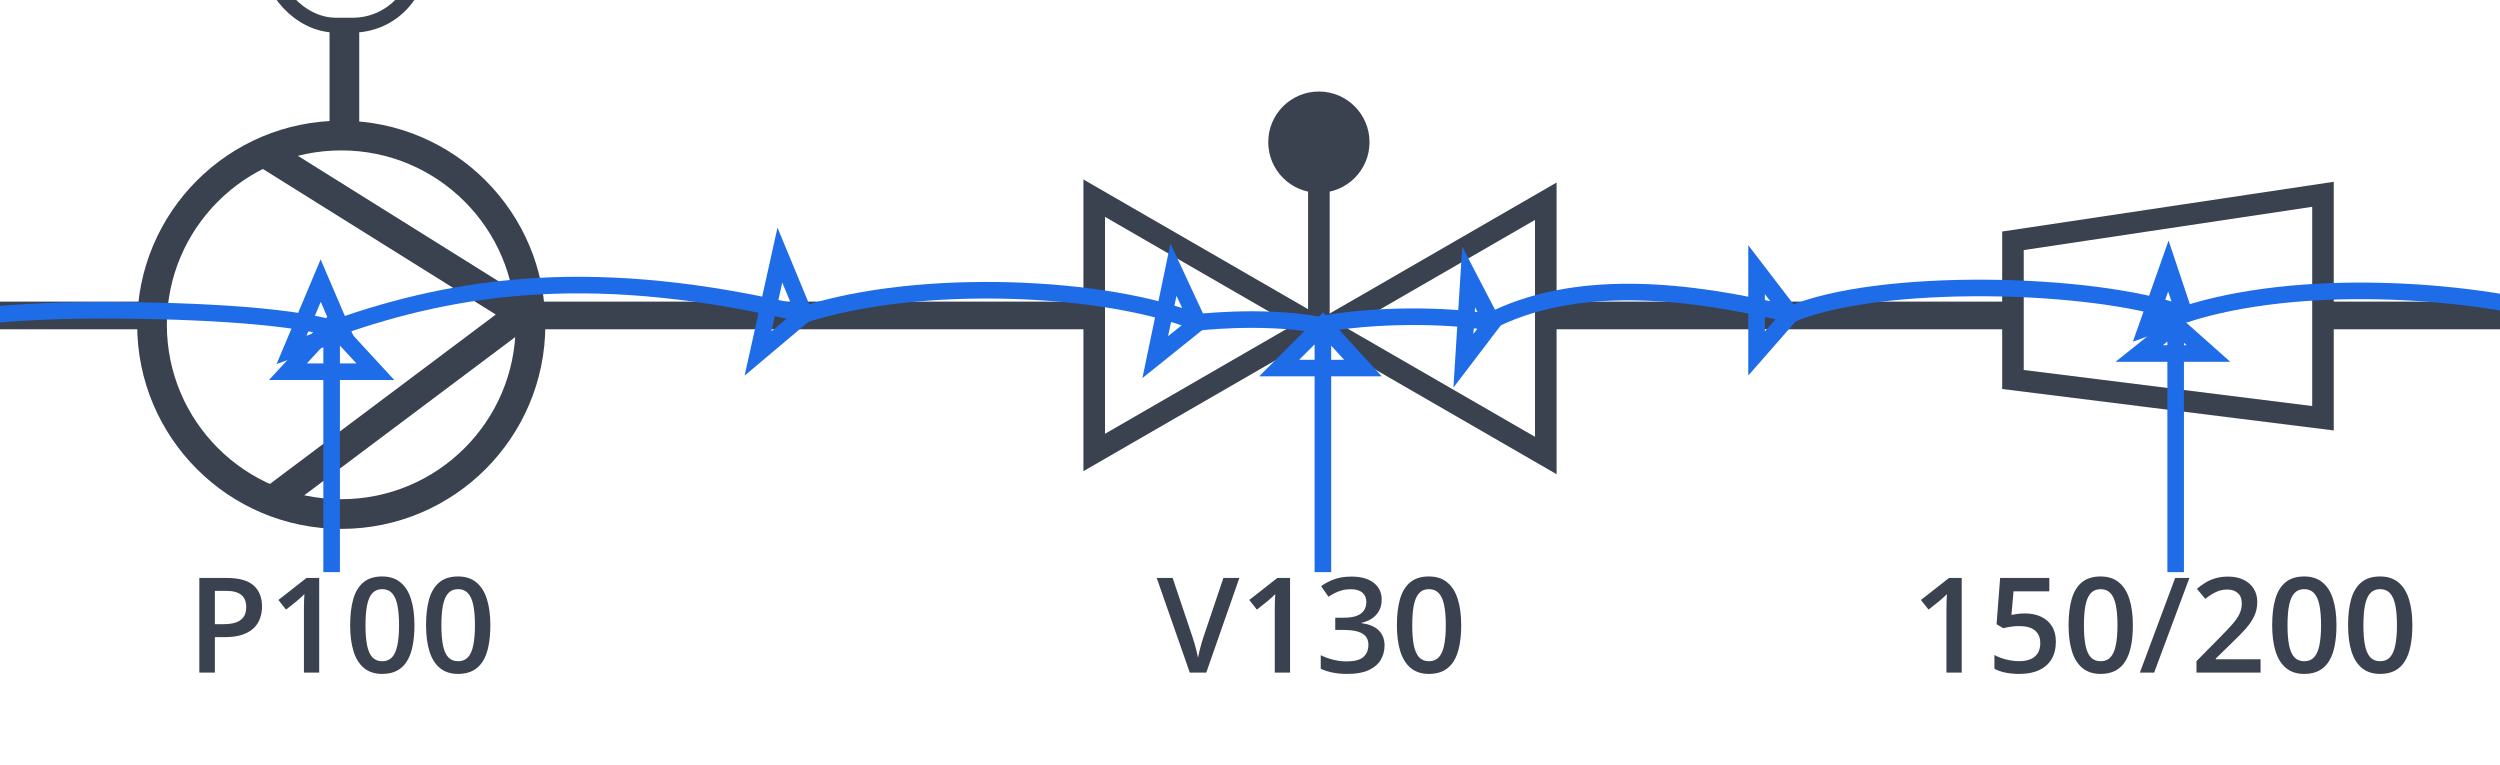 <svg width="343" height="105" viewBox="0 0 343 105" fill="none" xmlns="http://www.w3.org/2000/svg">
<rect x="0" y="0" width="343" height="105" fill="#333333" stroke="none"/>
<g clip-path="url(#clip0_428_1155)">
<rect width="343" height="105" fill="white"/>
<path d="M20.524 43.279L-4.495 43.279" stroke="#3A414F" stroke-width="3.796"/>
<path d="M374.779 43.279L317.917 43.279M275.838 43.279H212.152" stroke="#3A414F" stroke-width="3.796"/>
<path d="M72.27 43.279L150.172 43.279" stroke="#3A414F" stroke-width="3.796"/>
<rect x="248.544" y="71.569" width="97.804" height="28.431" rx="3.412" fill="white"/>
<path d="M269.148 92.284H267.051V83.924C267.051 83.645 267.054 83.367 267.06 83.088C267.066 82.81 267.072 82.538 267.078 82.271C267.09 82.005 267.104 81.75 267.122 81.507C266.998 81.643 266.844 81.791 266.66 81.951C266.483 82.111 266.293 82.277 266.092 82.449L264.599 83.639L263.551 82.316L267.407 79.295H269.148V92.284ZM277.837 84.164C278.672 84.164 279.407 84.315 280.041 84.617C280.68 84.913 281.178 85.351 281.533 85.932C281.889 86.506 282.066 87.211 282.066 88.046C282.066 88.958 281.874 89.746 281.489 90.41C281.104 91.067 280.538 91.573 279.792 91.929C279.046 92.284 278.136 92.462 277.064 92.462C276.383 92.462 275.746 92.403 275.154 92.284C274.568 92.166 274.061 91.988 273.635 91.751V89.868C274.079 90.116 274.612 90.321 275.234 90.481C275.856 90.635 276.451 90.712 277.02 90.712C277.624 90.712 278.142 90.623 278.575 90.445C279.007 90.267 279.339 89.995 279.57 89.628C279.807 89.26 279.925 88.796 279.925 88.233C279.925 87.487 279.685 86.912 279.206 86.509C278.732 86.1 277.988 85.896 276.975 85.896C276.62 85.896 276.241 85.929 275.838 85.994C275.441 86.053 275.11 86.118 274.843 86.189L273.928 85.647L274.417 79.295H281.169V81.134H276.256L275.971 84.368C276.185 84.321 276.439 84.276 276.736 84.235C277.032 84.187 277.399 84.164 277.837 84.164ZM292.63 85.781C292.63 86.829 292.548 87.768 292.382 88.597C292.222 89.42 291.967 90.119 291.618 90.694C291.268 91.269 290.812 91.707 290.249 92.009C289.687 92.311 289.005 92.462 288.206 92.462C287.205 92.462 286.379 92.198 285.727 91.671C285.075 91.138 284.593 90.374 284.279 89.379C283.965 88.378 283.808 87.178 283.808 85.781C283.808 84.383 283.95 83.186 284.234 82.191C284.525 81.19 284.993 80.423 285.638 79.89C286.284 79.357 287.14 79.09 288.206 79.09C289.213 79.09 290.042 79.357 290.694 79.89C291.351 80.417 291.837 81.181 292.151 82.182C292.471 83.177 292.63 84.377 292.63 85.781ZM285.914 85.781C285.914 86.876 285.985 87.792 286.127 88.526C286.275 89.26 286.518 89.811 286.855 90.179C287.193 90.54 287.643 90.721 288.206 90.721C288.769 90.721 289.219 90.54 289.556 90.179C289.894 89.817 290.137 89.269 290.285 88.535C290.439 87.8 290.516 86.882 290.516 85.781C290.516 84.691 290.442 83.779 290.294 83.044C290.146 82.31 289.903 81.759 289.565 81.391C289.228 81.018 288.774 80.832 288.206 80.832C287.637 80.832 287.184 81.018 286.846 81.391C286.515 81.759 286.275 82.31 286.127 83.044C285.985 83.779 285.914 84.691 285.914 85.781ZM300.387 79.295L295.545 92.284H293.59L298.432 79.295H300.387ZM310.151 92.284H301.355V90.712L304.723 87.3C305.374 86.636 305.91 86.065 306.331 85.585C306.751 85.1 307.062 84.64 307.264 84.208C307.471 83.776 307.575 83.305 307.575 82.795C307.575 82.168 307.394 81.694 307.033 81.374C306.671 81.048 306.195 80.885 305.602 80.885C305.04 80.885 304.518 80.998 304.039 81.223C303.565 81.442 303.073 81.756 302.564 82.165L301.418 80.787C301.779 80.479 302.164 80.198 302.573 79.943C302.987 79.689 303.449 79.487 303.959 79.339C304.468 79.185 305.048 79.108 305.7 79.108C306.523 79.108 307.234 79.256 307.832 79.552C308.431 79.843 308.89 80.248 309.21 80.77C309.535 81.291 309.698 81.898 309.698 82.591C309.698 83.29 309.559 83.936 309.281 84.528C309.002 85.12 308.605 85.707 308.09 86.287C307.575 86.862 306.962 87.487 306.251 88.162L304.003 90.356V90.454H310.151V92.284ZM320.564 85.781C320.564 86.829 320.481 87.768 320.316 88.597C320.156 89.42 319.901 90.119 319.551 90.694C319.202 91.269 318.746 91.707 318.183 92.009C317.62 92.311 316.939 92.462 316.14 92.462C315.139 92.462 314.312 92.198 313.661 91.671C313.009 91.138 312.527 90.374 312.213 89.379C311.899 88.378 311.742 87.178 311.742 85.781C311.742 84.383 311.884 83.186 312.168 82.191C312.458 81.19 312.926 80.423 313.572 79.89C314.218 79.357 315.074 79.09 316.14 79.09C317.147 79.09 317.976 79.357 318.627 79.89C319.285 80.417 319.771 81.181 320.085 82.182C320.404 83.177 320.564 84.377 320.564 85.781ZM313.847 85.781C313.847 86.876 313.918 87.792 314.061 88.526C314.209 89.26 314.452 89.811 314.789 90.179C315.127 90.54 315.577 90.721 316.14 90.721C316.702 90.721 317.153 90.54 317.49 90.179C317.828 89.817 318.071 89.269 318.219 88.535C318.373 87.8 318.45 86.882 318.45 85.781C318.45 84.691 318.376 83.779 318.228 83.044C318.08 82.31 317.837 81.759 317.499 81.391C317.161 81.018 316.708 80.832 316.14 80.832C315.571 80.832 315.118 81.018 314.78 81.391C314.449 81.759 314.209 82.31 314.061 83.044C313.918 83.779 313.847 84.691 313.847 85.781ZM330.977 85.781C330.977 86.829 330.894 87.768 330.729 88.597C330.569 89.42 330.314 90.119 329.964 90.694C329.615 91.269 329.159 91.707 328.596 92.009C328.033 92.311 327.352 92.462 326.553 92.462C325.552 92.462 324.725 92.198 324.074 91.671C323.422 91.138 322.94 90.374 322.626 89.379C322.312 88.378 322.155 87.178 322.155 85.781C322.155 84.383 322.297 83.186 322.581 82.191C322.871 81.19 323.339 80.423 323.985 79.89C324.631 79.357 325.487 79.09 326.553 79.09C327.56 79.09 328.389 79.357 329.04 79.89C329.698 80.417 330.184 81.181 330.498 82.182C330.817 83.177 330.977 84.377 330.977 85.781ZM324.26 85.781C324.26 86.876 324.331 87.792 324.474 88.526C324.622 89.26 324.865 89.811 325.202 90.179C325.54 90.54 325.99 90.721 326.553 90.721C327.115 90.721 327.566 90.54 327.903 90.179C328.241 89.817 328.484 89.269 328.632 88.535C328.786 87.8 328.863 86.882 328.863 85.781C328.863 84.691 328.789 83.779 328.641 83.044C328.493 82.31 328.25 81.759 327.912 81.391C327.574 81.018 327.121 80.832 326.553 80.832C325.984 80.832 325.531 81.018 325.193 81.391C324.862 81.759 324.622 82.31 324.474 83.044C324.331 83.779 324.26 84.691 324.26 85.781Z" fill="#3A414F"/>
<path d="M318.713 57.383L276.179 52.067V33.037L318.713 26.657V57.383Z" stroke="#3A414F" stroke-width="2.957"/>
<rect x="145.054" y="71.569" width="70.51" height="28.431" rx="3.412" fill="white"/>
<path d="M170.038 79.295L165.498 92.284H163.241L158.701 79.295H160.887L163.623 87.433C163.706 87.67 163.795 87.957 163.89 88.295C163.99 88.633 164.082 88.973 164.165 89.317C164.254 89.66 164.322 89.965 164.369 90.232C164.417 89.965 164.482 89.66 164.565 89.317C164.654 88.973 164.746 88.633 164.84 88.295C164.935 87.957 165.024 87.667 165.107 87.424L167.852 79.295H170.038ZM176.995 92.284H174.898V83.924C174.898 83.645 174.901 83.367 174.907 83.088C174.913 82.81 174.919 82.538 174.925 82.271C174.936 82.005 174.951 81.75 174.969 81.507C174.845 81.643 174.691 81.791 174.507 81.951C174.329 82.111 174.14 82.277 173.938 82.449L172.446 83.639L171.397 82.316L175.253 79.295H176.995V92.284ZM189.567 82.262C189.567 82.849 189.448 83.358 189.211 83.79C188.974 84.223 188.649 84.578 188.234 84.857C187.825 85.129 187.351 85.325 186.812 85.443V85.505C187.849 85.635 188.631 85.961 189.158 86.483C189.691 87.004 189.958 87.694 189.958 88.553C189.958 89.305 189.777 89.977 189.416 90.57C189.054 91.156 188.501 91.618 187.754 91.956C187.008 92.293 186.048 92.462 184.876 92.462C184.171 92.462 183.516 92.406 182.912 92.293C182.314 92.181 181.745 92 181.206 91.751V89.894C181.757 90.167 182.343 90.377 182.965 90.525C183.587 90.673 184.177 90.747 184.733 90.747C185.817 90.747 186.59 90.546 187.052 90.143C187.514 89.734 187.745 89.172 187.745 88.455C187.745 87.993 187.624 87.614 187.381 87.318C187.144 87.022 186.774 86.799 186.271 86.651C185.773 86.503 185.13 86.429 184.343 86.429H183.196V84.75H184.351C185.104 84.75 185.708 84.661 186.164 84.483C186.62 84.3 186.949 84.048 187.15 83.728C187.357 83.408 187.461 83.035 187.461 82.609C187.461 82.052 187.28 81.62 186.919 81.312C186.558 80.998 186.022 80.841 185.311 80.841C184.873 80.841 184.473 80.891 184.111 80.992C183.756 81.092 183.427 81.22 183.125 81.374C182.823 81.528 182.536 81.694 182.263 81.871L181.259 80.423C181.751 80.056 182.337 79.745 183.019 79.49C183.7 79.236 184.494 79.108 185.4 79.108C186.733 79.108 187.76 79.395 188.483 79.97C189.205 80.539 189.567 81.303 189.567 82.262ZM200.477 85.781C200.477 86.829 200.394 87.768 200.229 88.597C200.069 89.42 199.814 90.119 199.464 90.694C199.115 91.269 198.659 91.707 198.096 92.009C197.533 92.311 196.852 92.462 196.053 92.462C195.052 92.462 194.225 92.198 193.574 91.671C192.922 91.138 192.44 90.374 192.126 89.379C191.812 88.378 191.655 87.178 191.655 85.781C191.655 84.383 191.797 83.186 192.081 82.191C192.371 81.19 192.839 80.423 193.485 79.89C194.131 79.357 194.986 79.09 196.053 79.09C197.06 79.09 197.889 79.357 198.54 79.89C199.198 80.417 199.684 81.181 199.998 82.182C200.317 83.177 200.477 84.377 200.477 85.781ZM193.76 85.781C193.76 86.876 193.831 87.792 193.974 88.526C194.122 89.26 194.365 89.811 194.702 90.179C195.04 90.54 195.49 90.721 196.053 90.721C196.615 90.721 197.066 90.54 197.403 90.179C197.741 89.817 197.984 89.269 198.132 88.535C198.286 87.8 198.363 86.882 198.363 85.781C198.363 84.691 198.289 83.779 198.141 83.044C197.993 82.31 197.75 81.759 197.412 81.391C197.074 81.018 196.621 80.832 196.053 80.832C195.484 80.832 195.031 81.018 194.693 81.391C194.362 81.759 194.122 82.31 193.974 83.044C193.831 83.779 193.76 84.691 193.76 85.781Z" fill="#3A414F"/>
<path d="M150.127 62.079L150.127 27.19L180.342 44.634L150.127 62.079Z" stroke="#3A414F" stroke-width="2.962"/>
<path d="M212.083 27.607L212.083 62.497L181.868 45.052L212.083 27.607Z" stroke="#3A414F" stroke-width="2.962"/>
<circle cx="180.95" cy="19.504" r="6.947" fill="#3A414F"/>
<path d="M180.95 44.686V25.148" stroke="#3A414F" stroke-width="2.962"/>
<rect x="11.995" y="71.569" width="70.51" height="28.431" rx="3.412" fill="white"/>
<path d="M31.124 79.295C32.8 79.295 34.023 79.638 34.794 80.325C35.563 81.012 35.949 81.975 35.949 83.213C35.949 83.776 35.86 84.312 35.682 84.821C35.51 85.325 35.226 85.772 34.829 86.163C34.432 86.548 33.908 86.853 33.256 87.078C32.611 87.303 31.814 87.415 30.866 87.415H29.48V92.284H27.348V79.295H31.124ZM30.982 81.063H29.48V85.638H30.644C31.314 85.638 31.882 85.561 32.35 85.407C32.818 85.248 33.173 84.996 33.416 84.652C33.659 84.309 33.781 83.856 33.781 83.293C33.781 82.541 33.553 81.981 33.096 81.614C32.646 81.246 31.942 81.063 30.982 81.063ZM43.794 92.284H41.697V83.924C41.697 83.645 41.7 83.367 41.706 83.088C41.712 82.81 41.718 82.538 41.724 82.271C41.736 82.005 41.75 81.75 41.768 81.507C41.644 81.643 41.49 81.791 41.306 81.951C41.128 82.111 40.939 82.277 40.737 82.449L39.245 83.639L38.196 82.316L42.052 79.295H43.794V92.284ZM56.863 85.781C56.863 86.829 56.78 87.768 56.615 88.597C56.455 89.42 56.2 90.119 55.85 90.694C55.501 91.269 55.045 91.707 54.482 92.009C53.919 92.311 53.238 92.462 52.439 92.462C51.438 92.462 50.611 92.198 49.96 91.671C49.308 91.138 48.826 90.374 48.512 89.379C48.198 88.378 48.041 87.178 48.041 85.781C48.041 84.383 48.183 83.186 48.467 82.191C48.757 81.19 49.225 80.423 49.871 79.89C50.517 79.357 51.373 79.09 52.439 79.09C53.446 79.09 54.275 79.357 54.926 79.89C55.584 80.417 56.07 81.181 56.384 82.182C56.703 83.177 56.863 84.377 56.863 85.781ZM50.146 85.781C50.146 86.876 50.218 87.792 50.36 88.526C50.508 89.26 50.751 89.811 51.088 90.179C51.426 90.54 51.876 90.721 52.439 90.721C53.001 90.721 53.452 90.54 53.789 90.179C54.127 89.817 54.37 89.269 54.518 88.535C54.672 87.8 54.749 86.882 54.749 85.781C54.749 84.691 54.675 83.779 54.527 83.044C54.379 82.31 54.136 81.759 53.798 81.391C53.461 81.018 53.007 80.832 52.439 80.832C51.87 80.832 51.417 81.018 51.079 81.391C50.748 81.759 50.508 82.31 50.36 83.044C50.218 83.779 50.146 84.691 50.146 85.781ZM67.276 85.781C67.276 86.829 67.193 87.768 67.028 88.597C66.868 89.42 66.613 90.119 66.263 90.694C65.914 91.269 65.458 91.707 64.895 92.009C64.332 92.311 63.651 92.462 62.852 92.462C61.851 92.462 61.024 92.198 60.373 91.671C59.721 91.138 59.239 90.374 58.925 89.379C58.611 88.378 58.454 87.178 58.454 85.781C58.454 84.383 58.596 83.186 58.88 82.191C59.17 81.19 59.638 80.423 60.284 79.89C60.93 79.357 61.785 79.09 62.852 79.09C63.859 79.09 64.688 79.357 65.34 79.89C65.997 80.417 66.483 81.181 66.797 82.182C67.116 83.177 67.276 84.377 67.276 85.781ZM60.559 85.781C60.559 86.876 60.63 87.792 60.773 88.526C60.921 89.26 61.164 89.811 61.501 90.179C61.839 90.54 62.289 90.721 62.852 90.721C63.414 90.721 63.865 90.54 64.202 90.179C64.54 89.817 64.783 89.269 64.931 88.535C65.085 87.8 65.162 86.882 65.162 85.781C65.162 84.691 65.088 83.779 64.94 83.044C64.792 82.31 64.549 81.759 64.211 81.391C63.873 81.018 63.42 80.832 62.852 80.832C62.283 80.832 61.83 81.018 61.492 81.391C61.161 81.759 60.921 82.31 60.773 83.044C60.63 83.779 60.559 84.691 60.559 85.781Z" fill="#3A414F"/>
<circle cx="46.82" cy="44.563" r="25.964" stroke="#3A414F" stroke-width="4.074"/>
<path d="M36.579 21.102L71.618 43.001L36.579 69.28" stroke="#3A414F" stroke-width="4.074"/>
<path d="M47.25 17.455V3.902" stroke="#3A414F" stroke-width="4.074"/>
<rect x="36.896" y="-14.982" width="20.708" height="18.434" rx="9.217" stroke="#3A414F" stroke-width="2.037"/>
<path d="M-19.848 46.265C-11.698 44.18 -0.515 42.569 13.701 42.569C27.917 42.569 41.503 43.415 47 45.5M47 45.5L44 38.5L40 48L47 45.5Z" stroke="#1F6CE8" stroke-width="2.275"/>
<path d="M46 45C63 39 81.936 36.314 110.368 43.137M110.368 43.137L107 35L104 48.5L110.368 43.137Z" stroke="#1F6CE8" stroke-width="2.275"/>
<path d="M204.191 44.206C216.132 38.02 231.485 39.725 245.701 43.137M245.701 43.137L241 37V48.5L245.701 43.137Z" stroke="#1F6CE8" stroke-width="2.275"/>
<path d="M245.701 43.137C257.642 38.02 287.211 38.588 299.721 43.137M299.721 43.137L297.5 36.5L294.5 45L299.721 43.137Z" stroke="#1F6CE8" stroke-width="2.275"/>
<path d="M299.721 43.137C315.642 38.02 338.387 39.725 350.897 43.137M350.897 43.137L348.623 39.157L347.485 45.412L350.897 43.137Z" stroke="#1F6CE8" stroke-width="2.275"/>
<path d="M110.368 43.137C126.289 38.02 151.877 39.157 164.387 44.275M164.387 44.275L161 37L158.5 49L164.387 44.275Z" stroke="#1F6CE8" stroke-width="2.275"/>
<path d="M181.5 78.5C181.5 69.5 181.5 59 181.5 44.5M181.5 44.5L187 50.5H175.5L181.5 44.5Z" stroke="#1F6CE8" stroke-width="2.275"/>
<path d="M298.5 78.5C298.5 69.5 298.5 59 298.5 44.5M298.5 44.5L303 48.5H293.5L298.5 44.5Z" stroke="#1F6CE8" stroke-width="2.275"/>
<path d="M45.5 78.5C45.5 69.5 45.5 59 45.5 44.5M45.5 44.5L51.5 51H39.5L45.5 44.5Z" stroke="#1F6CE8" stroke-width="2.275"/>
<path d="M163.819 44.275C163.819 44.275 172.917 43.137 180.877 44.564C188.27 43.137 198.505 43.137 204.76 44.275M204.76 44.275L201.5 38L200.779 49.5L204.76 44.275Z" stroke="#1F6CE8" stroke-width="2.275"/>
</g>
<defs>
<clipPath id="clip0_428_1155">
<rect width="343" height="105" fill="white"/>
</clipPath>
</defs>
</svg>
